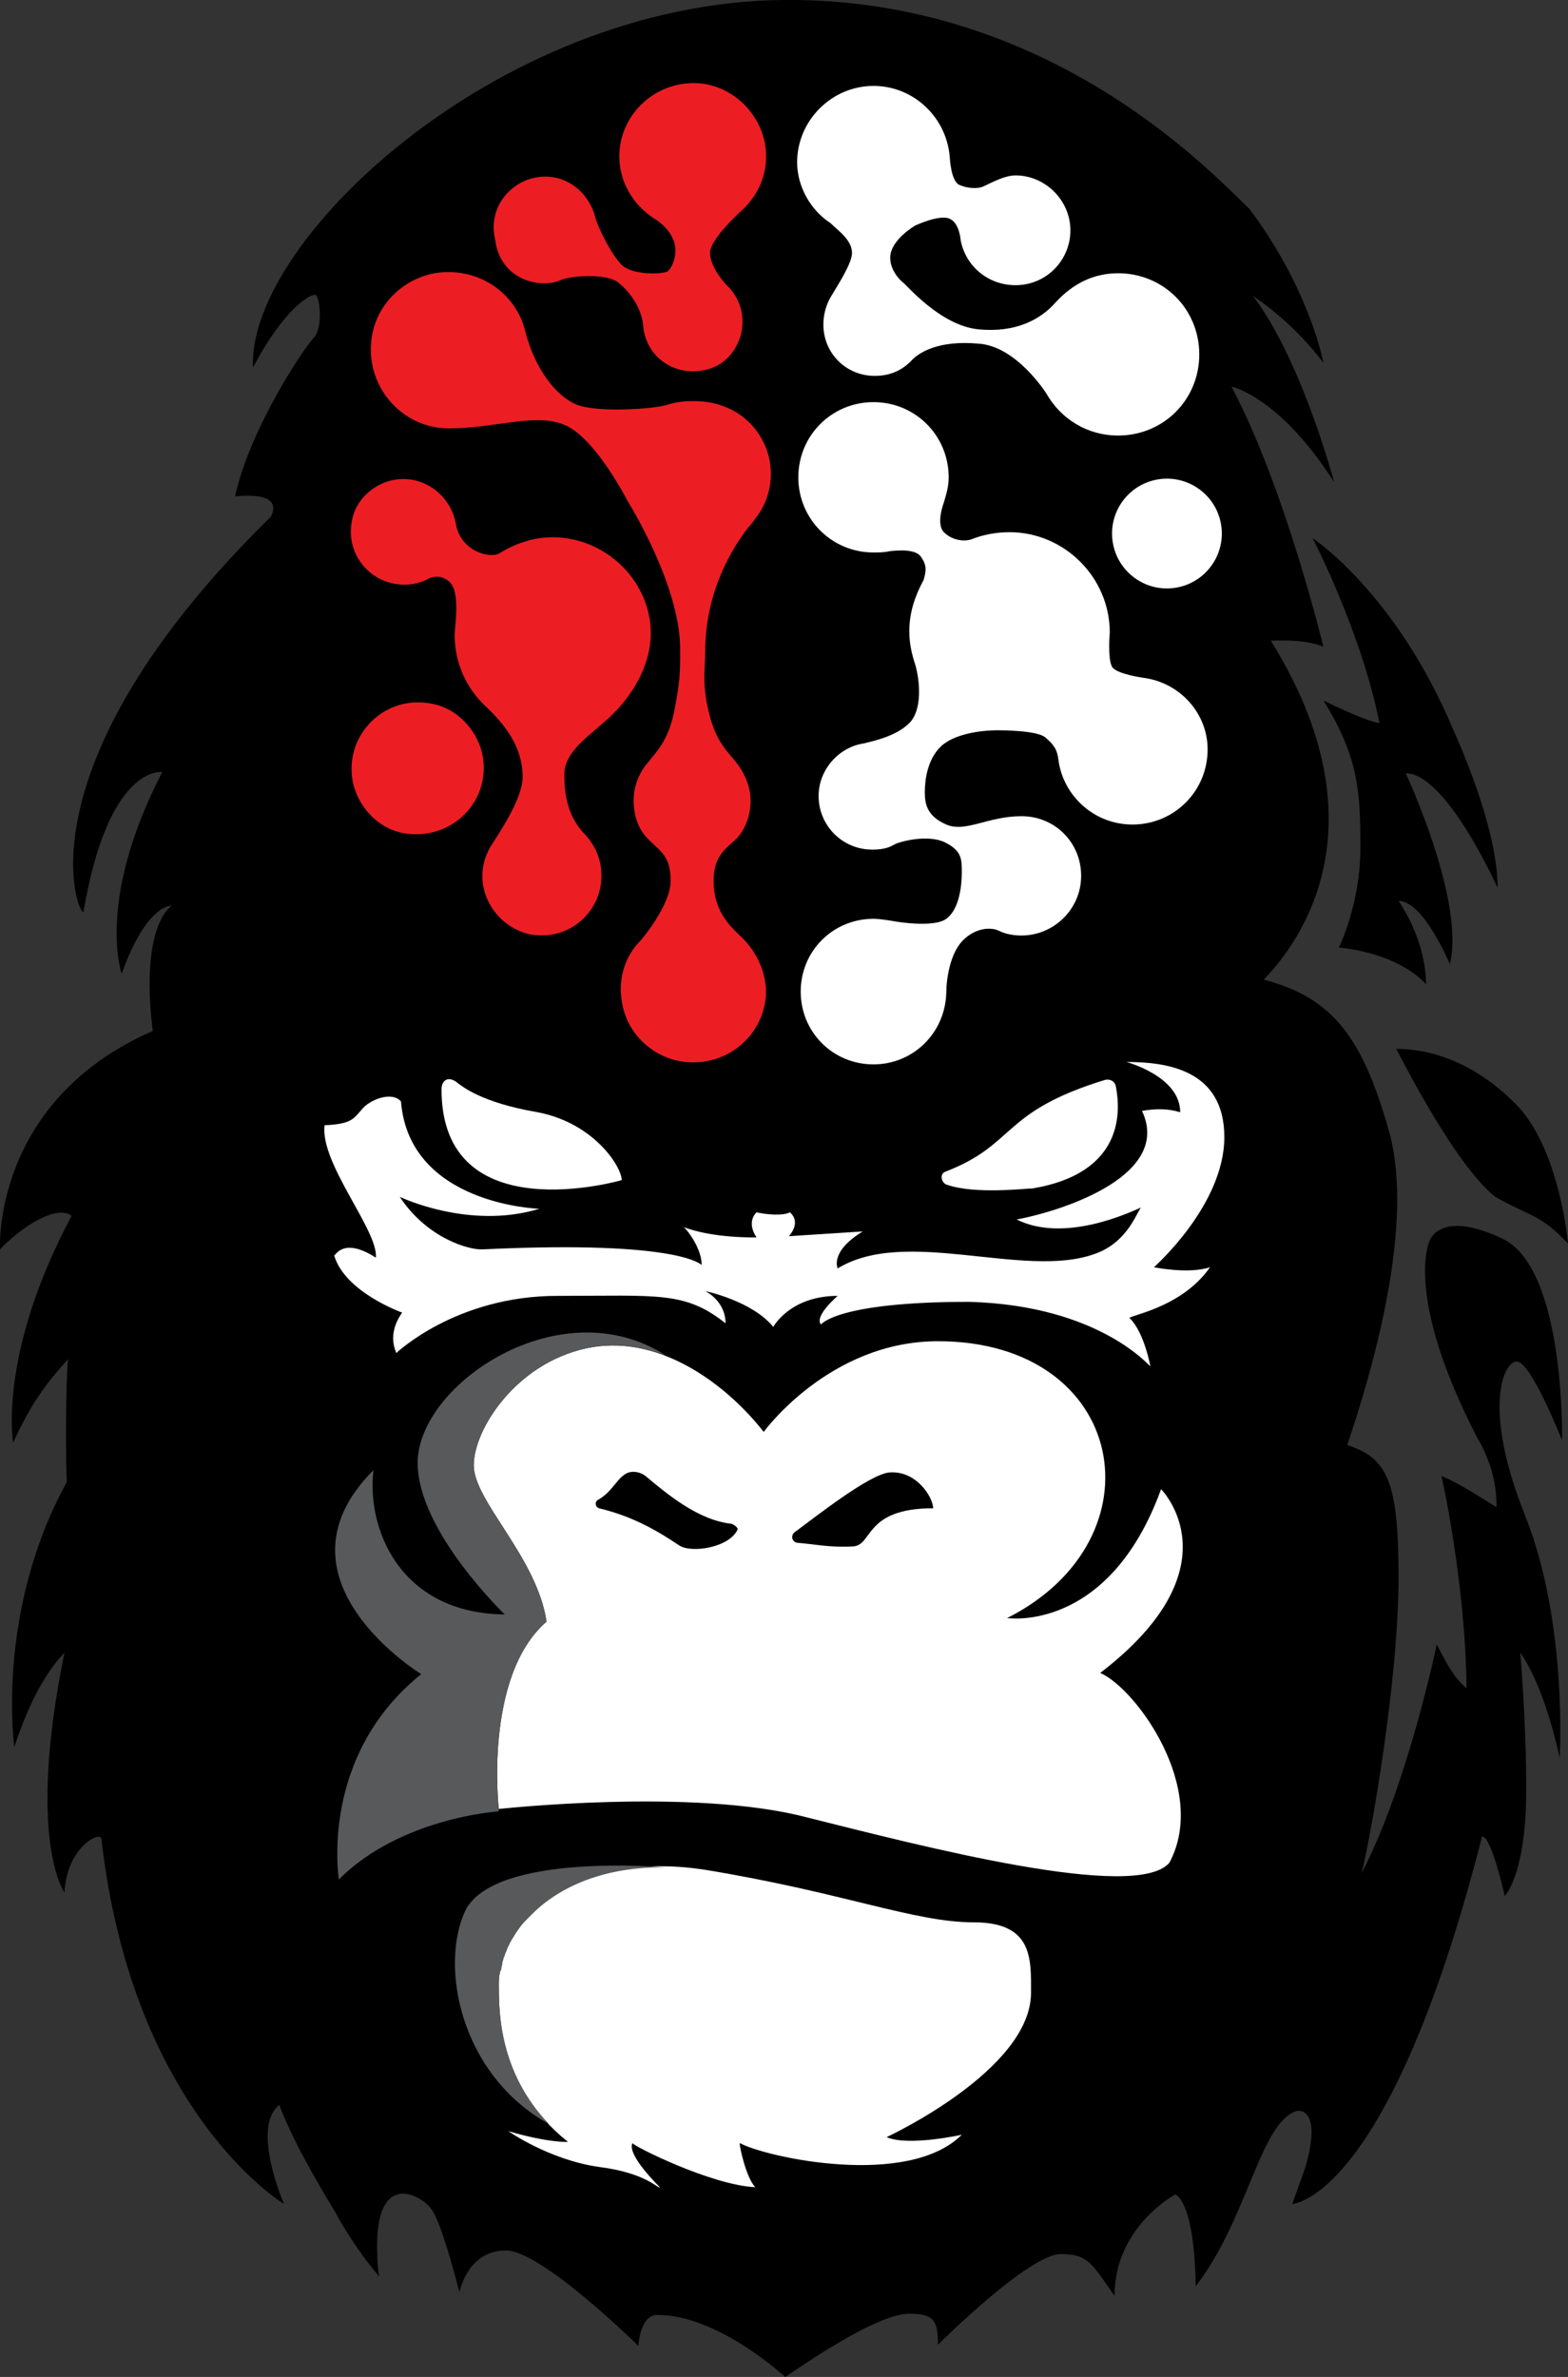 <?xml version="1.0" encoding="utf-8"?>
<!-- Generator: Adobe Illustrator 25.0.1, SVG Export Plug-In . SVG Version: 6.00 Build 0)  -->
<svg version="1.1" id="Layer_1" xmlns="http://www.w3.org/2000/svg" xmlns:xlink="http://www.w3.org/1999/xlink" x="0px" y="0px"
	 viewBox="0 0 131.4 199.2" style="enable-background:new 0 0 131.4 199.2;" xml:space="preserve">
<rect x="0" y="0" width="131.4" height="199.2" fill="#333333" stroke="none"/>
<style type="text/css">
	.st0{fill:#FFFFFF;}
	.st1{fill:#58595B;}
	.st2{fill:#EC1E24;}
</style>
<g>
	<path d="M21.2,30.8c2.7-5.1,4.8-6.1,5.2-6.1s0.7,2.8-0.1,3.6s-5.4,7.7-6.6,13.3c1-0.1,4-0.3,3,1.7C1.1,64.5,6.7,77.1,7,76.4
		c2.1-12.4,6.6-11.7,6.6-11.7c-5.6,10.8-3.4,16.9-3.4,16.9c2.1-5.9,4.2-5.7,4.2-5.7s-2.7,1.5-1.6,10.5C-0.7,92.3,0,104.7,0,104.7
		c1.8-1.9,4.8-3.8,6-2.8c-6.2,11.6-4.9,19-4.9,19c1.6-3.5,2.9-5.1,4.6-7c-0.2,1.8-0.2,8.9-0.1,10.3c-6,10.9-4.4,22.2-4.4,22.2
		c1-3,2.3-5.9,4.2-7.9c-3.2,15.7,0,20.1,0,20.1c0.2-3.8,3-5.2,3.1-4.5c2.6,23,15.3,30.6,15.3,30.6s-2.8-6.4-0.4-8.3
		c1.2,3.1,2.9,6,4.7,9l0,0c1.8,3.3,3.7,5.4,3.7,5.4c-0.2-0.6-0.2-2.6-0.2-2.6c0-6.3,3.7-4.3,4.6-3c0.9,1.3,2.3,6.9,2.3,6.9
		c0-0.1,0.1-0.3,0.1-0.4c0.3-0.9,1.2-3.1,3.8-3.1c3,0,11.1,8,11.1,8s0.1-2.6,1.6-2.6c5.1,0,10.7,5.2,10.7,5.2
		c0.8-0.5,7.5-5.3,10.4-5.3c2.1,0,2.4,0.6,2.4,2.6c0,0,7.6-7.6,10.3-7.6c2.3,0,2.6,0.8,4.5,3.5c0-5.8,5.1-8.5,5.1-8.5
		s1.6,0.5,1.7,7.7c4.4-5.7,5.4-13.8,8.5-14.7c0.9-0.1,1.8,0.9,0.7,4.7c-0.3,0.9-0.7,1.9-1.1,3.1c0,0,8.1-0.3,15.9-30.8
		c0.8,0,1.9,5,1.9,5c0.6-0.7,1.8-3.1,1.8-8.9s-0.5-11.5-0.5-11.5s1.9,2.4,3.3,8.8c0,0,0.7-11.3-2.9-20.3s-1.8-12.9-0.7-12.9
		c1.2,0,3.8,6.6,3.8,6.6s0.3-14.4-5-16.9s-6.1,0.2-6.1,0.2s-2.2,4.5,4,16.5c0,0,1.7,2.6,1.6,5.8c-1-0.6-3.1-2-4.6-2.6
		c0,0,2,8.8,2.1,17.8c-0.8-0.7-1.4-1.5-2.5-3.7c0,0-2.4,11.7-6.3,19.2c0.8-3.2,3.1-16.2,3.1-24.8c0-8-0.9-10-4.3-11.1
		c2.1-6.2,5.7-18.5,3.5-26.3s-4.7-11.2-10.5-12.7c1.1-1.2,11.3-11.2,0.6-28.4c0,0,2.8-0.2,4.4,0.5c0,0-3.2-13.3-7.7-21.8
		c0,0,4,0.8,8.6,8c0,0-2.7-10.2-6.8-15.6c1.9,1.3,4,3.1,5.9,5.6c0,0-1.1-6.1-6.2-12.9l0,0C102.1,15.1,88.8,0.3,66.8,0
		C42.5-0.4,20.7,20,21.2,30.8z"/>
	<path d="M115.6,60.6c-1.3-0.2-4.7-1.9-4.7-1.9c3,4.8,3.1,7.8,3.1,12.4c0,4.7-1.8,8.3-1.8,8.3c5.4,0.6,7.3,3.1,7.3,3.1
		c0-3.8-2.3-7-2.3-7c2.1,0,4.3,5.3,4.3,5.3c1.3-5.3-3.7-16-3.7-16c3.4,0,7.7,9.6,7.7,9.6c0-5.3-3.7-13.2-3.7-13.2
		c-4.8-11.5-11.8-16.1-11.8-16.1S114.1,53,115.6,60.6z"/>
	<path d="M125.3,100.3c3,1.7,3.7,1.4,6.1,3.9c0,0-0.7-8-4.4-11.7s-7.4-4.6-10-4.6C117,87.8,121.7,97.4,125.3,100.3z"/>
</g>
<path class="st0" d="M41.8,166.2c0,2.5-0.1,8.6,5.8,13.3c0,0-1.6,0.1-5-0.9c0,0,3.4,2.4,7.6,3c4,0.5,5,1.9,5.1,1.7
	c0,0-2.8-2.7-2.3-3.7c0,0.2,6.5,3.5,10.3,3.7c-0.8-0.8-1.4-3.7-1.3-3.7c2.2,1.2,14.1,3.8,18.6-0.7c0,0-4.5,1-6.3,0.2
	c0,0,12.1-5.6,12.1-12.1c0-2.8,0.2-5.9-4.8-5.9s-10.9-2.5-22.5-4.4C47.6,154.9,41.8,161.6,41.8,166.2z"/>
<path class="st0" d="M41.8,151.6c0,0-1.3-11.1,4-15.7c-0.8-5.4-6.1-10.1-6.1-13.1c0-3,3.5-8.5,9.4-9.8s11.6,2.8,14.9,7
	c0,0,5.5-7.6,14.6-7.6c15.9,0,18.9,16.6,5.8,23.2c0,0,8.5,1.3,12.9-10.8c0,0,6.5,6.5-5.1,15.4c3,1.3,9.1,9.7,5.8,15.9
	c-2.8,3.3-20.8-1.4-30.4-3.8C58.1,149.8,41.8,151.6,41.8,151.6z"/>
<path class="st0" d="M58.8,106c0,0.1-1.4-2.1-18.3-1.3c-1.1,0.1-4.7-0.9-7-4.4c0,0,5.8,2.8,11.7,1c0,0-10.9-0.3-11.6-9
	c-0.8-0.9-2.7-0.1-3.3,0.7c-0.7,0.8-0.9,1.2-3.1,1.3c-0.4,3.2,4.5,8.8,4.3,11.1c-2.8-1.8-3.4-0.1-3.5-0.2c0.9,3.1,5.7,4.8,5.7,4.8
	c-1.4,2-0.4,3.4-0.5,3.4c0,0,5-4.8,13.5-4.8s10.7-0.4,14.1,2.3c0-1.9-1.7-2.7-1.7-2.7s3.9,0.8,5.7,3c0,0,1.4-2.6,5.4-2.6
	c0,0-2,1.7-1.4,2.4c0,0,1.3-1.9,12.4-1.9c11,0.3,15.2,5.5,15.2,5.4c0,0-0.5-2.8-1.7-4c-0.6-0.2,4.2-0.7,6.7-4.3
	c-1.8,0.6-4.7,0-4.7,0s5.9-5.2,5.9-10.9s-4.9-6.3-8.2-6.3c0,0,4.5,1.2,4.5,4.2c0.1,0.1-1-0.5-3.2-0.1c2.5,5.3-6.3,8.3-10.5,9.1
	c4,2,9.5-0.6,10.4-1c-0.5,0.8-1.3,3-3.9,3.9c-5.9,2.1-15.8-2.3-21.5,1.2c0,0-0.7-1.4,2.1-3.1l-6.2,0.4c0,0,1.1-1.1,0.1-2
	c-0.6,0.3-1.9,0.2-2.8,0c-0.9,0.9,0,2.1,0,2.1s-3.7,0.1-6.2-0.9C57.2,102.6,58.8,104.4,58.8,106z"/>
<path class="st0" d="M52.1,98.9c0,0-15.1,4.4-15.1-7.6c0-0.8,0.6-1.2,1.4-0.5c0.3,0.2,1.9,1.6,6.6,2.4
	C49.8,94.1,52.1,97.8,52.1,98.9z"/>
<path class="st0" d="M79.2,98.2c6-2.3,4.6-5,13.4-7.7c0.4-0.1,0.8,0.1,0.9,0.5c0.4,2,0.8,7.3-7,8.6c0,0,0,0-0.1,0
	c-0.4,0-4.7,0.5-7-0.3C78.9,99.2,78.7,98.4,79.2,98.2z"/>
<path class="st1" d="M45.8,135.9c-0.8-5.4-6.1-10.1-6.1-13.1s3.5-8.5,9.4-9.8c2.3-0.5,4.6-0.2,6.7,0.6c0,0,0,0,0,0
	c-8.8-5.7-20.8,2.4-20.8,9c0,5.7,7.3,12.7,7.3,12.7c-8.8-0.1-11.6-7.2-11-12.1c-9.1,9.1,4,17.1,4,17.1c-8.6,6.9-6.9,17.2-6.9,17.2
	c5.2-5.2,13.4-5.7,13.4-5.7S40.5,140.5,45.8,135.9z"/>
<path class="st1" d="M46,178c-4.2-4.4-4.2-9.5-4.2-11.8c0-0.3,0-0.6,0.1-0.8c0-0.1,0-0.2,0.1-0.3c0-0.2,0.1-0.4,0.1-0.6
	c0-0.1,0.1-0.3,0.1-0.4c0.1-0.2,0.1-0.3,0.2-0.5c0.1-0.2,0.1-0.3,0.2-0.5c0.1-0.1,0.1-0.3,0.2-0.4c0.1-0.2,0.2-0.3,0.3-0.5
	c0.1-0.1,0.1-0.2,0.2-0.3c0.1-0.2,0.3-0.4,0.4-0.6c0.1-0.1,0.1-0.2,0.2-0.2c0.2-0.2,0.4-0.4,0.6-0.6c0,0,0.1-0.1,0.1-0.1
	c2.3-2.3,6.1-4,11.2-3.9c0,0,0,0,0,0s-14.3-1.3-16.8,3.6C36.8,164.8,38.6,173.9,46,178z"/>
<path d="M61.3,127.7c-2.8-0.3-5.4-2.5-7.2-4c-0.5-0.4-1.3-0.5-1.8-0.1c-0.7,0.5-1.1,1.5-2.2,2.1c-0.3,0.2-0.2,0.6,0.1,0.7
	c2.9,0.7,4.9,1.9,6.7,3.1c1,0.7,4.2,0.2,4.9-1.3C61.9,128.1,61.6,127.8,61.3,127.7z"/>
<path d="M66.9,129.3c-0.5,0-0.7-0.6-0.3-0.9c1.9-1.4,6.2-4.8,7.9-5c2.3-0.2,3.7,2.1,3.7,3c-5.9,0-5,3.2-6.8,3.2
	C69.5,129.7,68.2,129.4,66.9,129.3z"/>
<g>
	<path class="st2" d="M40.4,63.1c-0.5-2-2.1-3.7-4.1-4.1c-4-0.9-7.6,2.6-6.7,6.7c0.5,2,2.1,3.7,4.1,4.1
		C37.8,70.6,41.3,67.1,40.4,63.1z"/>
	<path class="st2" d="M44.5,23.6c0.7,0.2,1.8,0.2,2.4-0.1c0.9-0.4,3.7-0.6,4.8,0.1c1.1,0.8,2.1,2.3,2.2,3.7c0.2,2.5,2.5,4.3,5.2,3.7
		c1.5-0.3,2.6-1.5,3-3c0.4-1.7-0.2-3.2-1.3-4.2c0,0-1.3-1.4-1.3-2.6s2.7-3.6,2.7-3.6l0,0c1.5-1.4,2.3-3.4,1.9-5.6
		c-0.5-2.6-2.7-4.7-5.3-5c-3.7-0.4-6.9,2.5-6.9,6.1c0,2.2,1.2,4.1,2.9,5.2l0,0c0,0,1.8,1,1.8,2.7c0,0.7-0.3,1.4-0.6,1.7
		c-0.3,0.3-3,0.4-3.9-0.5c-0.9-0.9-2.1-3.3-2.3-4.3c-0.6-1.8-2.2-3.1-4.1-3.1c-2.7,0-4.9,2.5-4.2,5.3C41.7,21.9,42.9,23.2,44.5,23.6
		z"/>
	<path class="st2" d="M62,78.4c-1.2-1.1-2.2-2.4-2.2-4.6s1.2-2.8,1.9-3.5s1.2-1.9,1.2-3.2c0-1.2-0.5-2.3-1.2-3.2
		C61,63,60,62.2,59.4,59.7c-0.6-2.5-0.3-3.6-0.3-5.1c0-5.1,2.3-8.7,3.6-10.4c0.3-0.3,0.5-0.6,0.7-0.9c0,0,0,0,0.1-0.1c0,0,0,0,0,0
		c0.9-1.3,1.3-2.9,1-4.6c-0.4-2.1-1.9-3.9-4-4.6c-1.3-0.5-3.3-0.5-4.5-0.1s-6,0.7-7.7,0c-1.7-0.7-3.5-3-4.3-6.2s-4-5.4-7.6-4.8
		c-2.6,0.5-4.7,2.5-5.2,5.1c-0.8,4.2,2.4,7.9,6.4,7.9s7.5-1.4,9.9-0.2c2.5,1.2,5.1,6.3,5.1,6.3s4.4,7,4.4,12.4c0,1.9,0,2.7-0.5,5.2
		S55,63,54.3,63.9c-0.7,0.8-1.2,1.9-1.2,3.2c0,1.3,0.4,2.5,1.4,3.4c0.9,0.9,1.7,1.3,1.7,3.3c0,2.1-2.5,5-2.5,5s1.4-1.4,0,0
		s-2,3.4-1.5,5.6c0.5,2.2,2.3,4,4.6,4.5c3.9,0.8,7.4-2.1,7.4-5.9C64.1,81.1,63.2,79.5,62,78.4z"/>
	<path class="st2" d="M51.4,59.8c1.8-1.8,3.4-4.5,3.1-7.5c-0.4-3.7-3.4-6.7-7.1-7.2c-2.1-0.3-4,0.3-5.6,1.3
		c-0.8,0.4-3.2-0.2-3.6-2.5c-0.4-2.3-2.6-4.1-5.1-3.7c-1.8,0.3-3.3,1.7-3.6,3.4c-0.6,2.9,1.6,5.4,4.4,5.4c0.7,0,1.5-0.2,2-0.5
		c0.6-0.3,1.3-0.2,1.8,0.3c0.9,0.9,0.4,3.7,0.4,4.4c0,2.4,1,4.5,2.6,6c1.6,1.5,3.1,3.4,3.1,5.9c0,1.8-1.9,4.6-2.6,5.7
		c-0.7,1.1-1,2.5-0.6,3.9c0.5,1.8,2,3.2,3.8,3.6c3.2,0.6,6-1.8,6-4.9c0-1.4-0.5-2.5-1.4-3.5c-0.9-0.9-1.7-2.4-1.7-4.7
		C47.1,62.9,49.6,61.6,51.4,59.8z"/>
</g>
<g>
	<path class="st0" d="M69.6,18.7C69.6,18.7,69.6,18.7,69.6,18.7c0.6,0.6,1.8,1.4,1.8,2.5c0,1-1.6,3.3-1.9,3.9s-0.5,1.3-0.5,2.1
		c0,2.4,1.9,4.3,4.3,4.3c1.2,0,2.2-0.4,3-1.2c0.7-0.8,2.4-1.8,5.7-1.5c3.2,0.2,5.7,4.2,5.7,4.2l0,0c1.2,2.1,3.4,3.5,6,3.5
		c3.8,0,6.8-3,6.8-6.8s-3-6.8-6.8-6.8c-2.1,0-3.8,0.9-5.2,2.4c-1.3,1.5-3.4,2.6-6.5,2.3c-3.2-0.3-6.1-3.8-6.3-3.9
		c-0.5-0.4-1.1-1.2-1.1-2.1c0-1.5,2.1-2.7,2.1-2.7l0,0c0,0,0,0,0,0l0,0c0,0,1.9-0.9,2.8-0.6c0.9,0.3,1,1.8,1,1.8l0,0
		c0.4,2.2,2.3,3.8,4.6,3.8c2.6,0,4.6-2.1,4.6-4.6s-2.1-4.6-4.6-4.6c-1.1,0-2.5,0.9-2.9,1c-0.4,0.1-1.1,0.1-1.8-0.2
		c-0.7-0.3-0.8-2.2-0.8-2.2l0,0c-0.2-3.4-3-6.1-6.4-6.1c-3.5,0-6.4,2.9-6.4,6.4C66.8,15.6,67.9,17.6,69.6,18.7z"/>
	<ellipse transform="matrix(0.987 -0.16 0.16 0.987 -5.89 16.243)" class="st0" cx="97.8" cy="44.7" rx="4.6" ry="4.6"/>
	<path class="st0" d="M95.8,56.8L95.8,56.8c0,0-2.2-0.3-2.6-0.9C92.8,55.2,93,53,93,53c0-4.6-3.8-8.4-8.4-8.4
		c-1.1,0-2.2,0.2-3.2,0.6c0,0,0,0,0,0c-0.6,0.2-1.6,0.1-2.3-0.6c-0.7-0.7,0-2.5,0-2.5l0,0c0.2-0.7,0.4-1.3,0.4-2.1
		c0-3.5-2.8-6.3-6.3-6.3s-6.3,2.8-6.3,6.3s2.8,6.3,6.3,6.3c0.4,0,0.9,0,1.3-0.1c0.8-0.1,2.3-0.2,2.7,0.5c0.5,0.7,0.4,1.2,0.2,1.9
		c0,0,0,0,0,0c-0.7,1.3-1.2,2.7-1.2,4.3c0,1,0.2,1.9,0.5,2.8c0,0,0,0,0,0c0.4,1.4,0.6,3.8-0.5,4.9s-3,1.5-3.8,1.7c0,0,0,0,0,0
		c-2.1,0.3-3.8,2.2-3.8,4.4c0,2.5,2,4.5,4.5,4.5c0.7,0,1.3-0.1,1.8-0.4s2.9-0.9,4.3-0.2c1.4,0.7,1.4,1.4,1.4,2.5s-0.2,3.1-1.3,3.9
		c-1.1,0.8-4.4,0.2-4.4,0.2S73.8,77,73.2,77c-3.4,0-6.1,2.7-6.1,6.1s2.7,6.1,6.1,6.1c3.3,0,6-2.6,6.1-6c0-1.1,0.3-3.3,1.4-4.4
		c1.1-1.1,2.4-1.1,3-0.8s1.3,0.4,1.9,0.4c2.7,0,5-2.2,5-5s-2.2-5-5-5s-4.7,1.4-6.3,0.7c-1.6-0.7-1.8-1.7-1.8-2.7s0.2-2.7,1.3-3.8
		c1.1-1.1,3.4-1.4,4.8-1.4c0.3,0,3.3,0,4,0.6c0.7,0.6,1,1,1.1,1.9c0,0,0,0,0,0c0.4,3,3,5.4,6.2,5.4c3.5,0,6.3-2.8,6.3-6.3
		C101.2,59.8,98.9,57.2,95.8,56.8z"/>
</g>
</svg>
